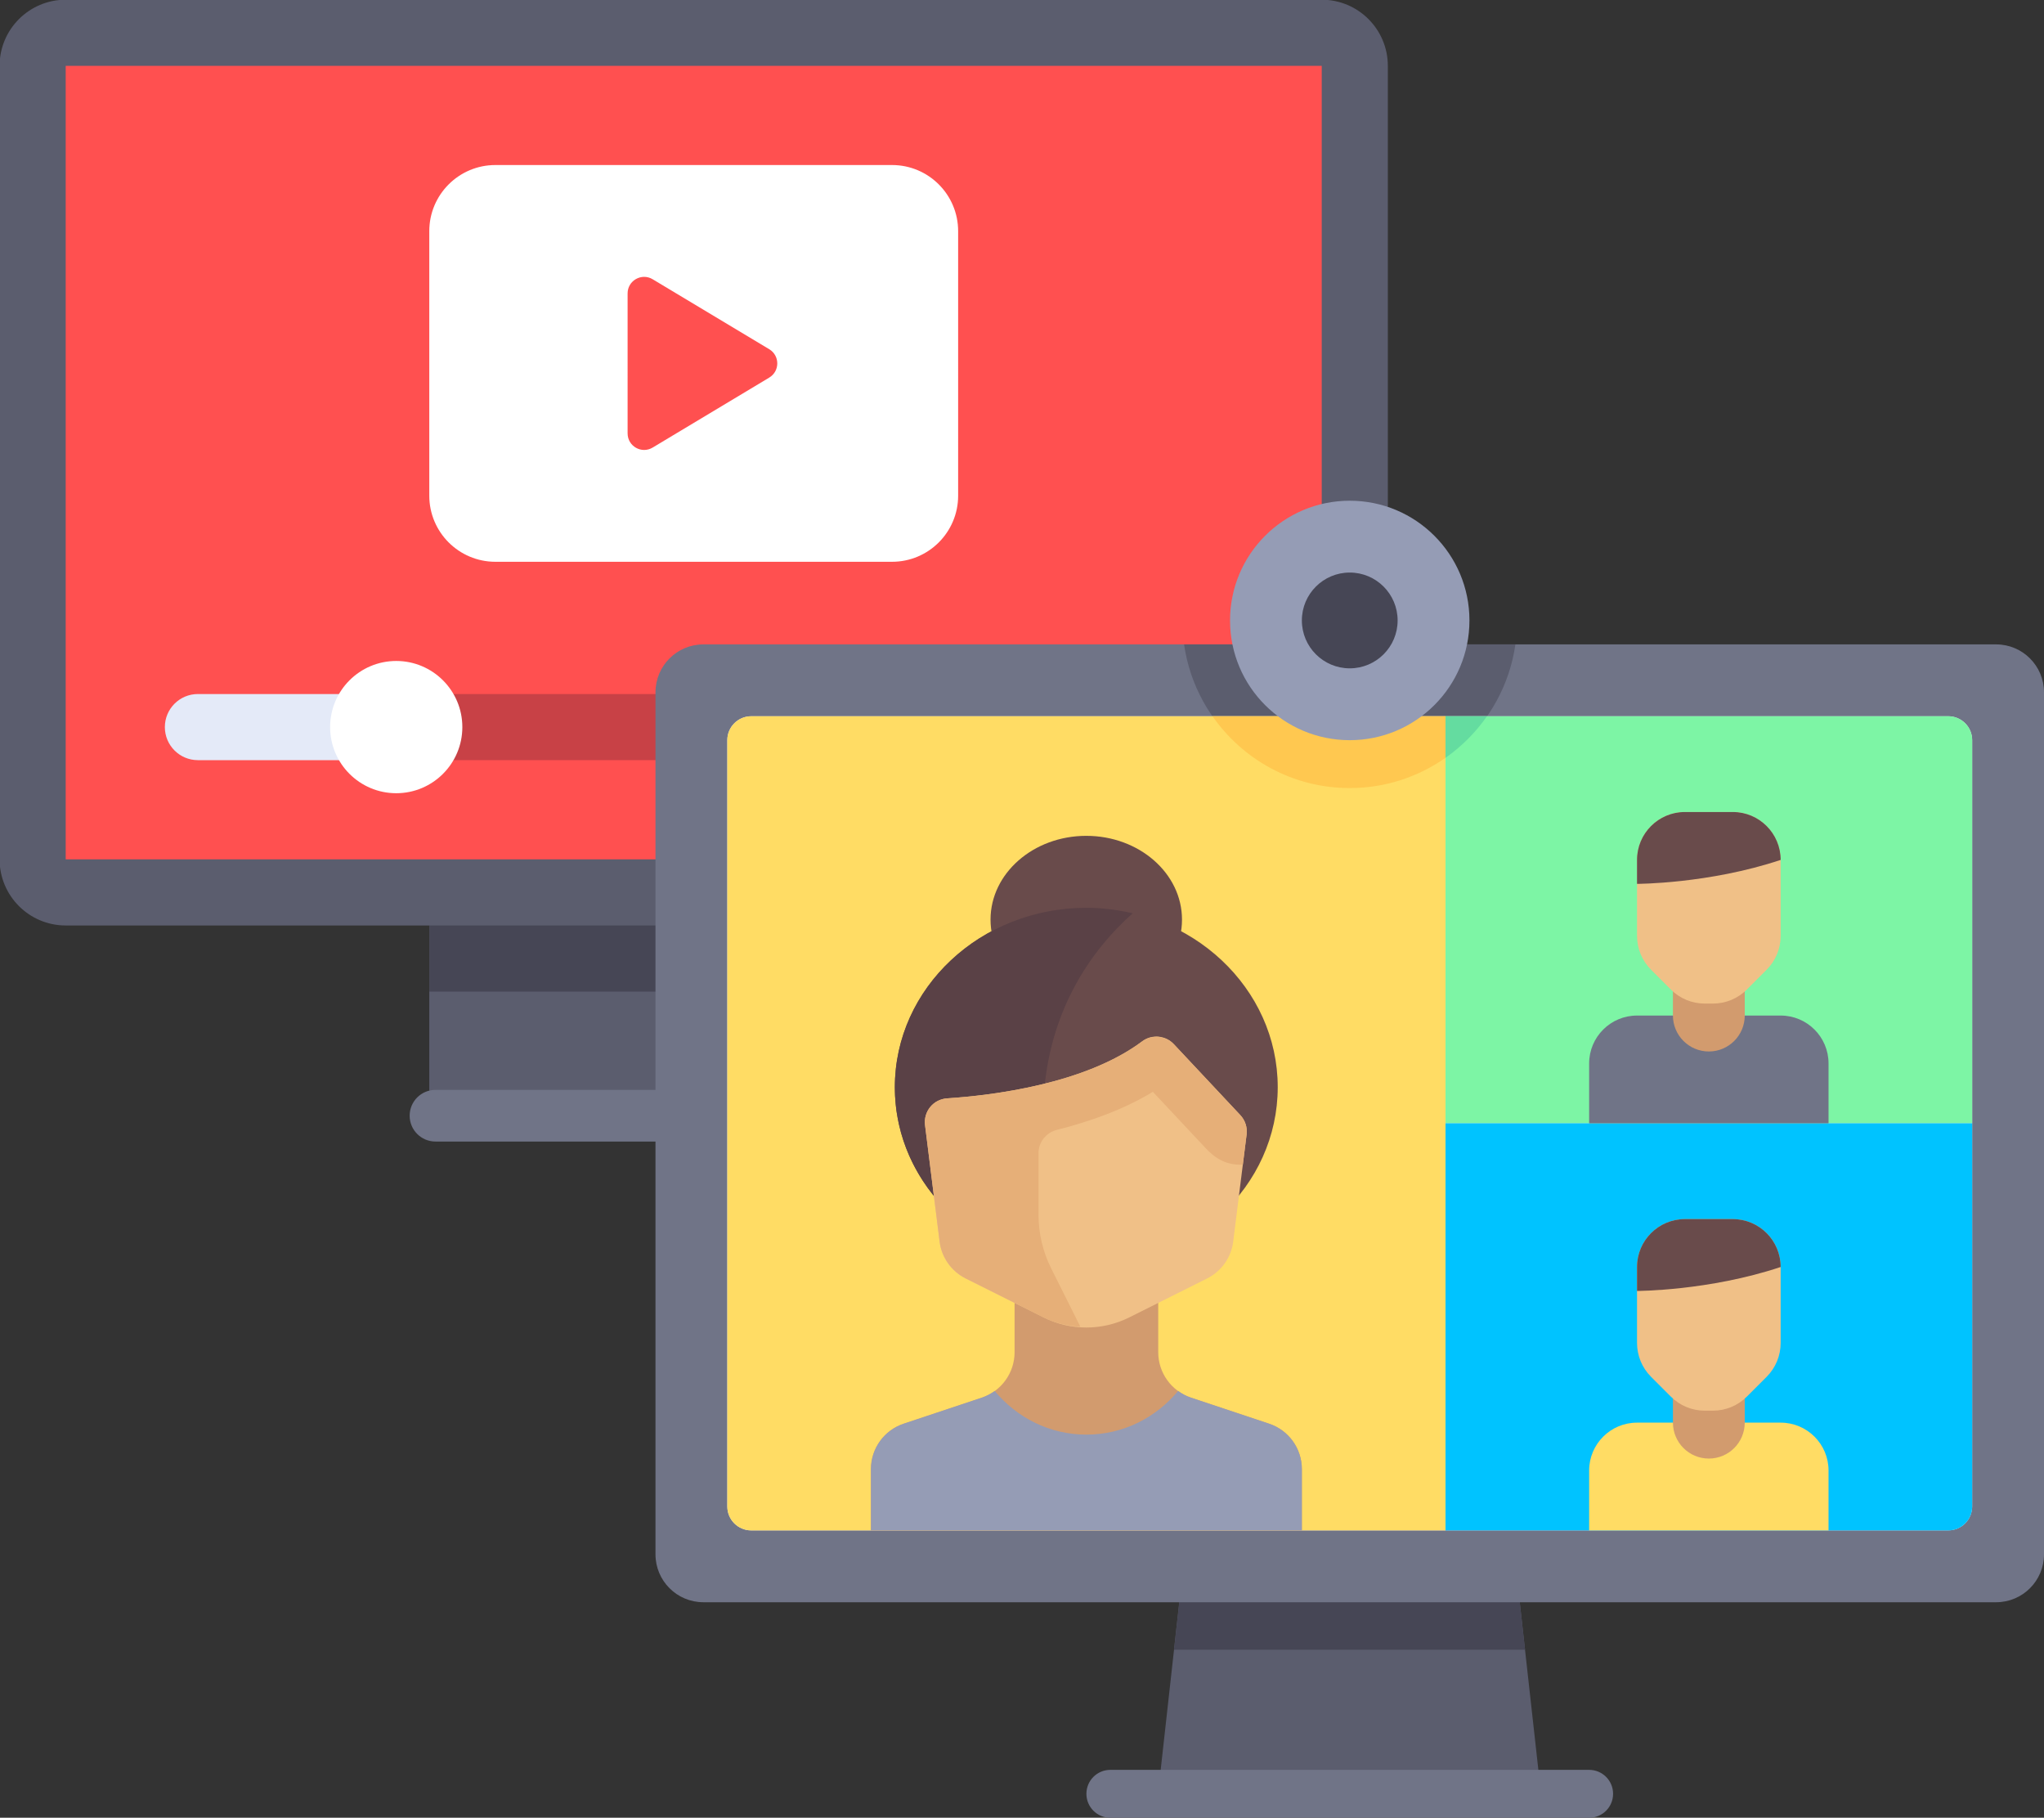 <?xml version="1.0" encoding="UTF-8" standalone="no"?>
<!-- Uploaded to: SVG Repo, www.svgrepo.com, Generator: SVG Repo Mixer Tools -->

<svg
   version="1.1"
   id="Layer_1"
   viewBox="0 0 441.624 392.639"
   xml:space="preserve"
   sodipodi:docname="video-player-monitor-svgrepo-com.svg"
   width="441.624"
   height="392.639"
   inkscape:export-filename="../Desktop/video-systems.svg"
   inkscape:export-xdpi="96"
   inkscape:export-ydpi="96"
   inkscape:version="1.2.2 (b0a8486541, 2022-12-01)"
   xmlns:inkscape="http://www.inkscape.org/namespaces/inkscape"
   xmlns:sodipodi="http://sodipodi.sourceforge.net/DTD/sodipodi-0.dtd"
   xmlns="http://www.w3.org/2000/svg"
   xmlns:svg="http://www.w3.org/2000/svg"><rect x="0" y="0" width="441.624" height="392.639" fill="#333333" stroke="none"/><defs
   id="defs100" /><sodipodi:namedview
   id="namedview98"
   pagecolor="#ffffff"
   bordercolor="#000000"
   borderopacity="0.25"
   inkscape:showpageshadow="2"
   inkscape:pageopacity="0.0"
   inkscape:pagecheckerboard="0"
   inkscape:deskcolor="#d1d1d1"
   showgrid="false"
   inkscape:zoom="1.0029297"
   inkscape:cx="149.56183"
   inkscape:cy="377.39435"
   inkscape:window-width="1720"
   inkscape:window-height="1371"
   inkscape:window-x="20"
   inkscape:window-y="20"
   inkscape:window-maximized="0"
   inkscape:current-layer="g775" />










<g
   id="g775"
   transform="translate(-452.966,-398.946)"><g
     id="g839"
     transform="matrix(0.809,0,0,0.809,-8.626,89.258)"><path
       style="fill:#5b5d6e"
       d="m 443.101,7.396 h -335.448 c -9.75,0 -17.655,7.904 -17.655,17.655 v 211.862 c 0,9.75 7.905,17.655 17.655,17.655 h 97.103 v 44.138 h 141.241 v -44.138 h 97.103 c 9.75,0 17.655,-7.905 17.655,-17.655 V 25.051 c 10e-4,-9.751 -7.904,-17.655 -17.654,-17.655 z"
       id="path65"
       transform="translate(480.463,375.334)" /><rect
       x="107.653"
       y="25.051"
       style="fill:#ff5050"
       width="335.448"
       height="211.862"
       id="rect67"
       transform="translate(480.463,375.334)" /><path
       style="fill:#c84146"
       d="m 407.791,192.775 h -203.035 v 17.655 h 203.034 c 4.879,0 8.828,-3.948 8.828,-8.828 0,-4.88 -3.948,-8.827 -8.827,-8.827 z"
       id="path77"
       transform="translate(480.463,375.334)" /><path
       style="fill:#e4eaf8"
       d="m 142.963,192.775 c -4.879,0 -8.828,3.948 -8.828,8.828 0,4.88 3.948,8.828 8.828,8.828 h 44.138 v -17.655 h -44.138 z"
       id="path79"
       transform="translate(480.463,375.334)" /><g
       id="g85"
       transform="translate(499.841,382.73)">
	<circle
   style="fill:#ffffff"
   cx="176.552"
   cy="194.207"
   r="17.655"
   id="circle81" />
	<path
   style="fill:#ffffff"
   d="M 308.966,44.138 H 203.034 c -9.75,0 -17.655,7.904 -17.655,17.655 v 70.621 c 0,9.75 7.905,17.655 17.655,17.655 h 105.931 c 9.75,0 17.655,-7.905 17.655,-17.655 V 61.793 c 10e-4,-9.751 -7.904,-17.655 -17.654,-17.655 z m -32.792,56.75 -31.145,18.688 c -2.942,1.766 -6.685,-0.354 -6.685,-3.785 V 78.415 c 0,-3.431 3.743,-5.549 6.685,-3.785 l 31.145,18.687 c 2.858,1.716 2.858,5.857 0,7.571 z"
   id="path83" />
</g><rect
       x="204.756"
       y="254.568"
       style="fill:#464655"
       width="141.241"
       height="17.655"
       id="rect95"
       transform="translate(480.463,375.334)" /><path
       style="fill:#707487;stroke-width:0.781"
       d="M 824.806,687.594 H 686.875 c -3.812,0 -6.897,-3.084 -6.897,-6.897 0,-3.812 3.084,-6.897 6.897,-6.897 h 137.931 c 3.812,0 6.897,3.084 6.897,6.897 0,3.812 -3.085,6.897 -6.897,6.897 z"
       id="path18-3" /></g><g
     id="g870"
     transform="matrix(0.75,0,0,0.75,501.552,196.171)"><polygon
       style="fill:#5b5d6e"
       points="185.379,489.931 326.621,489.931 317.793,410.483 194.207,410.483 "
       id="polygon2"
       transform="matrix(0.781,0,0,0.781,124.051,404.23)" /><polygon
       style="fill:#464655"
       points="194.207,410.483 191.264,436.966 320.736,436.966 317.793,410.483 "
       id="polygon4"
       transform="matrix(0.781,0,0,0.781,124.051,404.23)" /><path
       style="fill:#707487;stroke-width:0.781"
       d="M 510.258,731.816 H 137.844 c -7.618,0 -13.793,-6.175 -13.793,-13.793 V 469.747 c 0,-7.618 6.175,-13.793 13.793,-13.793 h 372.414 c 7.618,0 13.793,6.175 13.793,13.793 v 248.276 c 0,7.618 -6.175,13.793 -13.793,13.793 z"
       id="path6" /><path
       style="fill:#5b5d6e;stroke-width:0.781"
       d="m 276.323,455.954 c 3.355,23.386 23.414,41.38 47.727,41.38 24.313,0 44.373,-17.993 47.727,-41.38 z"
       id="path8" /><path
       style="fill:#e4eaf8;stroke-width:0.781"
       d="M 496.465,711.127 H 151.637 c -3.809,0 -6.897,-3.088 -6.897,-6.897 V 483.54 c 0,-3.809 3.088,-6.897 6.897,-6.897 H 496.465 c 3.809,0 6.897,3.088 6.897,6.897 v 220.69 c -10e-4,3.809 -3.088,6.897 -6.897,6.897 z"
       id="path10" /><path
       style="fill:#7df5a5;stroke-width:0.781"
       d="M 503.361,593.885 H 351.637 V 476.644 H 496.465 c 3.809,0 6.897,3.088 6.897,6.897 v 110.345 z"
       id="path12" /><path
       style="fill:#00c3ff;stroke-width:0.781"
       d="M 503.361,593.885 H 351.637 V 711.127 H 496.465 c 3.809,0 6.897,-3.088 6.897,-6.897 V 593.885 Z"
       id="path14" /><path
       style="fill:#ffdc64;stroke-width:0.781"
       d="m 351.637,711.127 h -200 c -3.809,0 -6.897,-3.088 -6.897,-6.897 V 483.54 c 0,-3.809 3.088,-6.897 6.897,-6.897 h 200 z"
       id="path16" /><path
       style="fill:#707487;stroke-width:0.781"
       d="M 393.016,793.885 H 255.085 c -3.812,0 -6.897,-3.084 -6.897,-6.897 0,-3.812 3.084,-6.897 6.897,-6.897 h 137.931 c 3.812,0 6.897,3.084 6.897,6.897 0,3.812 -3.085,6.897 -6.897,6.897 z"
       id="path18" /><path
       style="fill:#d29b6e;stroke-width:0.781"
       d="m 310.258,711.127 v -17.645 c 0,-5.937 -3.799,-11.208 -9.431,-13.085 l -22.516,-7.505 c -5.632,-1.877 -9.431,-7.148 -9.431,-13.085 v -17.645 h -41.38 v 17.645 c 0,5.937 -3.799,11.208 -9.431,13.085 l -22.516,7.505 c -5.634,1.877 -9.433,7.148 -9.433,13.085 v 17.645 z"
       id="path20" /><path
       style="fill:#959cb5;stroke-width:0.781"
       d="m 300.826,680.396 -22.516,-7.506 c -1.352,-0.451 -2.584,-1.118 -3.698,-1.923 -6.326,7.618 -15.748,12.573 -26.423,12.573 -10.675,0 -20.098,-4.955 -26.423,-12.573 -1.114,0.805 -2.345,1.473 -3.698,1.923 l -22.516,7.506 c -5.633,1.877 -9.432,7.148 -9.432,13.085 v 17.645 h 124.138 v -17.645 c 10e-4,-5.937 -3.798,-11.208 -9.43,-13.085 z"
       id="path22" /><g
       id="g28"
       transform="matrix(0.781,0,0,0.781,124.051,404.23)">
	<ellipse
   style="fill:#694b4b"
   cx="158.897"
   cy="167.724"
   rx="35.31"
   ry="30.897"
   id="ellipse24" />
	<ellipse
   style="fill:#694b4b"
   cx="158.897"
   cy="229.517"
   rx="70.621"
   ry="66.207"
   id="ellipse26" />
</g><path
       style="fill:#5a4146;stroke-width:0.781"
       d="m 261.519,533.399 c -4.277,-0.997 -8.726,-1.584 -13.331,-1.584 -30.47,0 -55.173,23.158 -55.173,51.724 0,24.53 18.233,45.025 42.673,50.341 0,-8.876 0,-22.081 0,-41.72 0.001,-29.876 14.386,-48.571 25.831,-58.762 z"
       id="path30" /><path
       style="fill:#f0c087;stroke-width:0.781"
       d="m 282.965,638.565 -22.44,11.22 c -7.766,3.883 -16.908,3.883 -24.674,0 l -22.44,-11.22 c -4.125,-2.062 -6.945,-6.05 -7.518,-10.626 l -4.189,-33.51 c -0.494,-3.95 2.428,-7.476 6.4,-7.735 12.855,-0.841 39.662,-4.068 56.189,-16.443 2.787,-2.087 6.677,-1.72 9.059,0.82 l 19.173,20.448 c 1.402,1.495 2.066,3.538 1.812,5.573 l -3.856,30.847 c -0.57,4.577 -3.391,8.564 -7.516,10.626 z"
       id="path32" /><path
       style="fill:#e6af78;stroke-width:0.781"
       d="M 292.527,591.52 273.353,571.071 c -0.636,-0.68 -1.393,-1.177 -2.195,-1.54 -0.263,-0.119 -0.549,-0.144 -0.823,-0.228 -0.557,-0.17 -1.117,-0.323 -1.695,-0.348 -0.494,-0.02 -0.984,0.043 -1.473,0.131 -0.248,0.044 -0.501,0.047 -0.745,0.119 -0.745,0.223 -1.47,0.553 -2.126,1.045 -16.555,12.395 -43.428,15.612 -56.256,16.448 -3.995,0.26 -6.83,3.759 -6.333,7.731 l 4.189,33.509 c 0.573,4.577 3.393,8.564 7.518,10.627 l 22.44,11.22 c 3.351,1.675 6.968,2.483 10.609,2.713 l -8.424,-16.849 c -2.394,-4.789 -3.641,-10.069 -3.641,-15.423 v -17.762 c 0,-3.21 2.226,-5.935 5.341,-6.714 9.445,-2.361 19.159,-5.815 27.595,-10.935 l 15.134,16.141 c 2.236,2.385 5.398,5.1 10.786,4.841 l 1.088,-8.705 c 0.252,-2.034 -0.413,-4.077 -1.815,-5.572 z"
       id="path34" /><path
       style="fill:#ffdc64;stroke-width:0.781"
       d="m 448.189,680.092 h -41.38 c -7.618,0 -13.793,6.175 -13.793,13.793 v 17.241 h 68.966 v -17.241 c 0,-7.618 -6.175,-13.793 -13.793,-13.793 z"
       id="path36" /><path
       style="fill:#d29b6e;stroke-width:0.781"
       d="m 427.499,690.437 v 0 c -5.713,0 -10.345,-4.632 -10.345,-10.345 v -10.345 h 20.69 v 10.345 c -10e-4,5.713 -4.633,10.345 -10.345,10.345 z"
       id="path38" /><path
       style="fill:#f0c087;stroke-width:0.781"
       d="m 428.683,676.644 h -2.366 c -3.658,0 -7.166,-1.453 -9.753,-4.04 l -5.713,-5.713 c -2.587,-2.587 -4.04,-6.095 -4.04,-9.753 v -21.873 c 0,-7.618 6.175,-13.793 13.793,-13.793 h 13.793 c 7.618,0 13.793,6.175 13.793,13.793 v 21.873 c 0,3.658 -1.453,7.166 -4.04,9.753 l -5.713,5.713 c -2.587,2.586 -6.095,4.04 -9.753,4.04 z"
       id="path40" /><path
       style="fill:#694b4b;stroke-width:0.781"
       d="M 434.395,621.471 H 420.602 c -7.618,0 -13.793,6.175 -13.793,13.793 v 6.897 c 0,0 20.69,0 41.38,-6.897 v 0 c 0,-7.618 -6.175,-13.793 -13.794,-13.793 z"
       id="path42" /><path
       style="fill:#707487;stroke-width:0.781"
       d="m 448.189,562.85 h -41.38 c -7.618,0 -13.793,6.175 -13.793,13.793 v 17.241 h 68.966 v -17.241 c 0,-7.619 -6.175,-13.794 -13.793,-13.794 z"
       id="path44" /><path
       style="fill:#d29b6e;stroke-width:0.781"
       d="m 427.499,573.195 v 0 c -5.713,0 -10.345,-4.632 -10.345,-10.345 v -10.345 h 20.69 v 10.345 c -10e-4,5.713 -4.633,10.345 -10.345,10.345 z"
       id="path46" /><path
       style="fill:#f0c087;stroke-width:0.781"
       d="m 428.683,559.402 h -2.366 c -3.658,0 -7.166,-1.453 -9.753,-4.04 l -5.713,-5.713 c -2.587,-2.587 -4.04,-6.095 -4.04,-9.753 v -21.873 c 0,-7.618 6.175,-13.793 13.793,-13.793 h 13.793 c 7.618,0 13.793,6.175 13.793,13.793 v 21.873 c 0,3.658 -1.453,7.166 -4.04,9.753 l -5.713,5.713 c -2.587,2.586 -6.095,4.04 -9.753,4.04 z"
       id="path48" /><path
       style="fill:#694b4b;stroke-width:0.781"
       d="M 434.395,504.23 H 420.602 c -7.618,0 -13.793,6.175 -13.793,13.793 v 6.897 c 0,0 20.69,0 41.38,-6.897 v 0 c 0,-7.618 -6.175,-13.793 -13.794,-13.793 z"
       id="path50" /><path
       style="fill:#ffc850;stroke-width:0.781"
       d="m 324.051,497.333 c 10.275,0 19.77,-3.241 27.586,-8.716 V 476.644 H 284.519 c 8.709,12.494 23.141,20.689 39.532,20.689 z"
       id="path52" /><path
       style="fill:#64dca0;stroke-width:0.781"
       d="m 351.637,488.617 c 4.652,-3.259 8.697,-7.311 11.945,-11.973 h -11.945 z"
       id="path54" /><circle
       style="fill:#959cb5;stroke-width:0.781"
       cx="324.051"
       cy="449.057"
       r="34.483"
       id="circle56" /><circle
       style="fill:#464655;stroke-width:0.781"
       cx="324.051"
       cy="449.057"
       r="13.793"
       id="circle58" /></g></g></svg>
